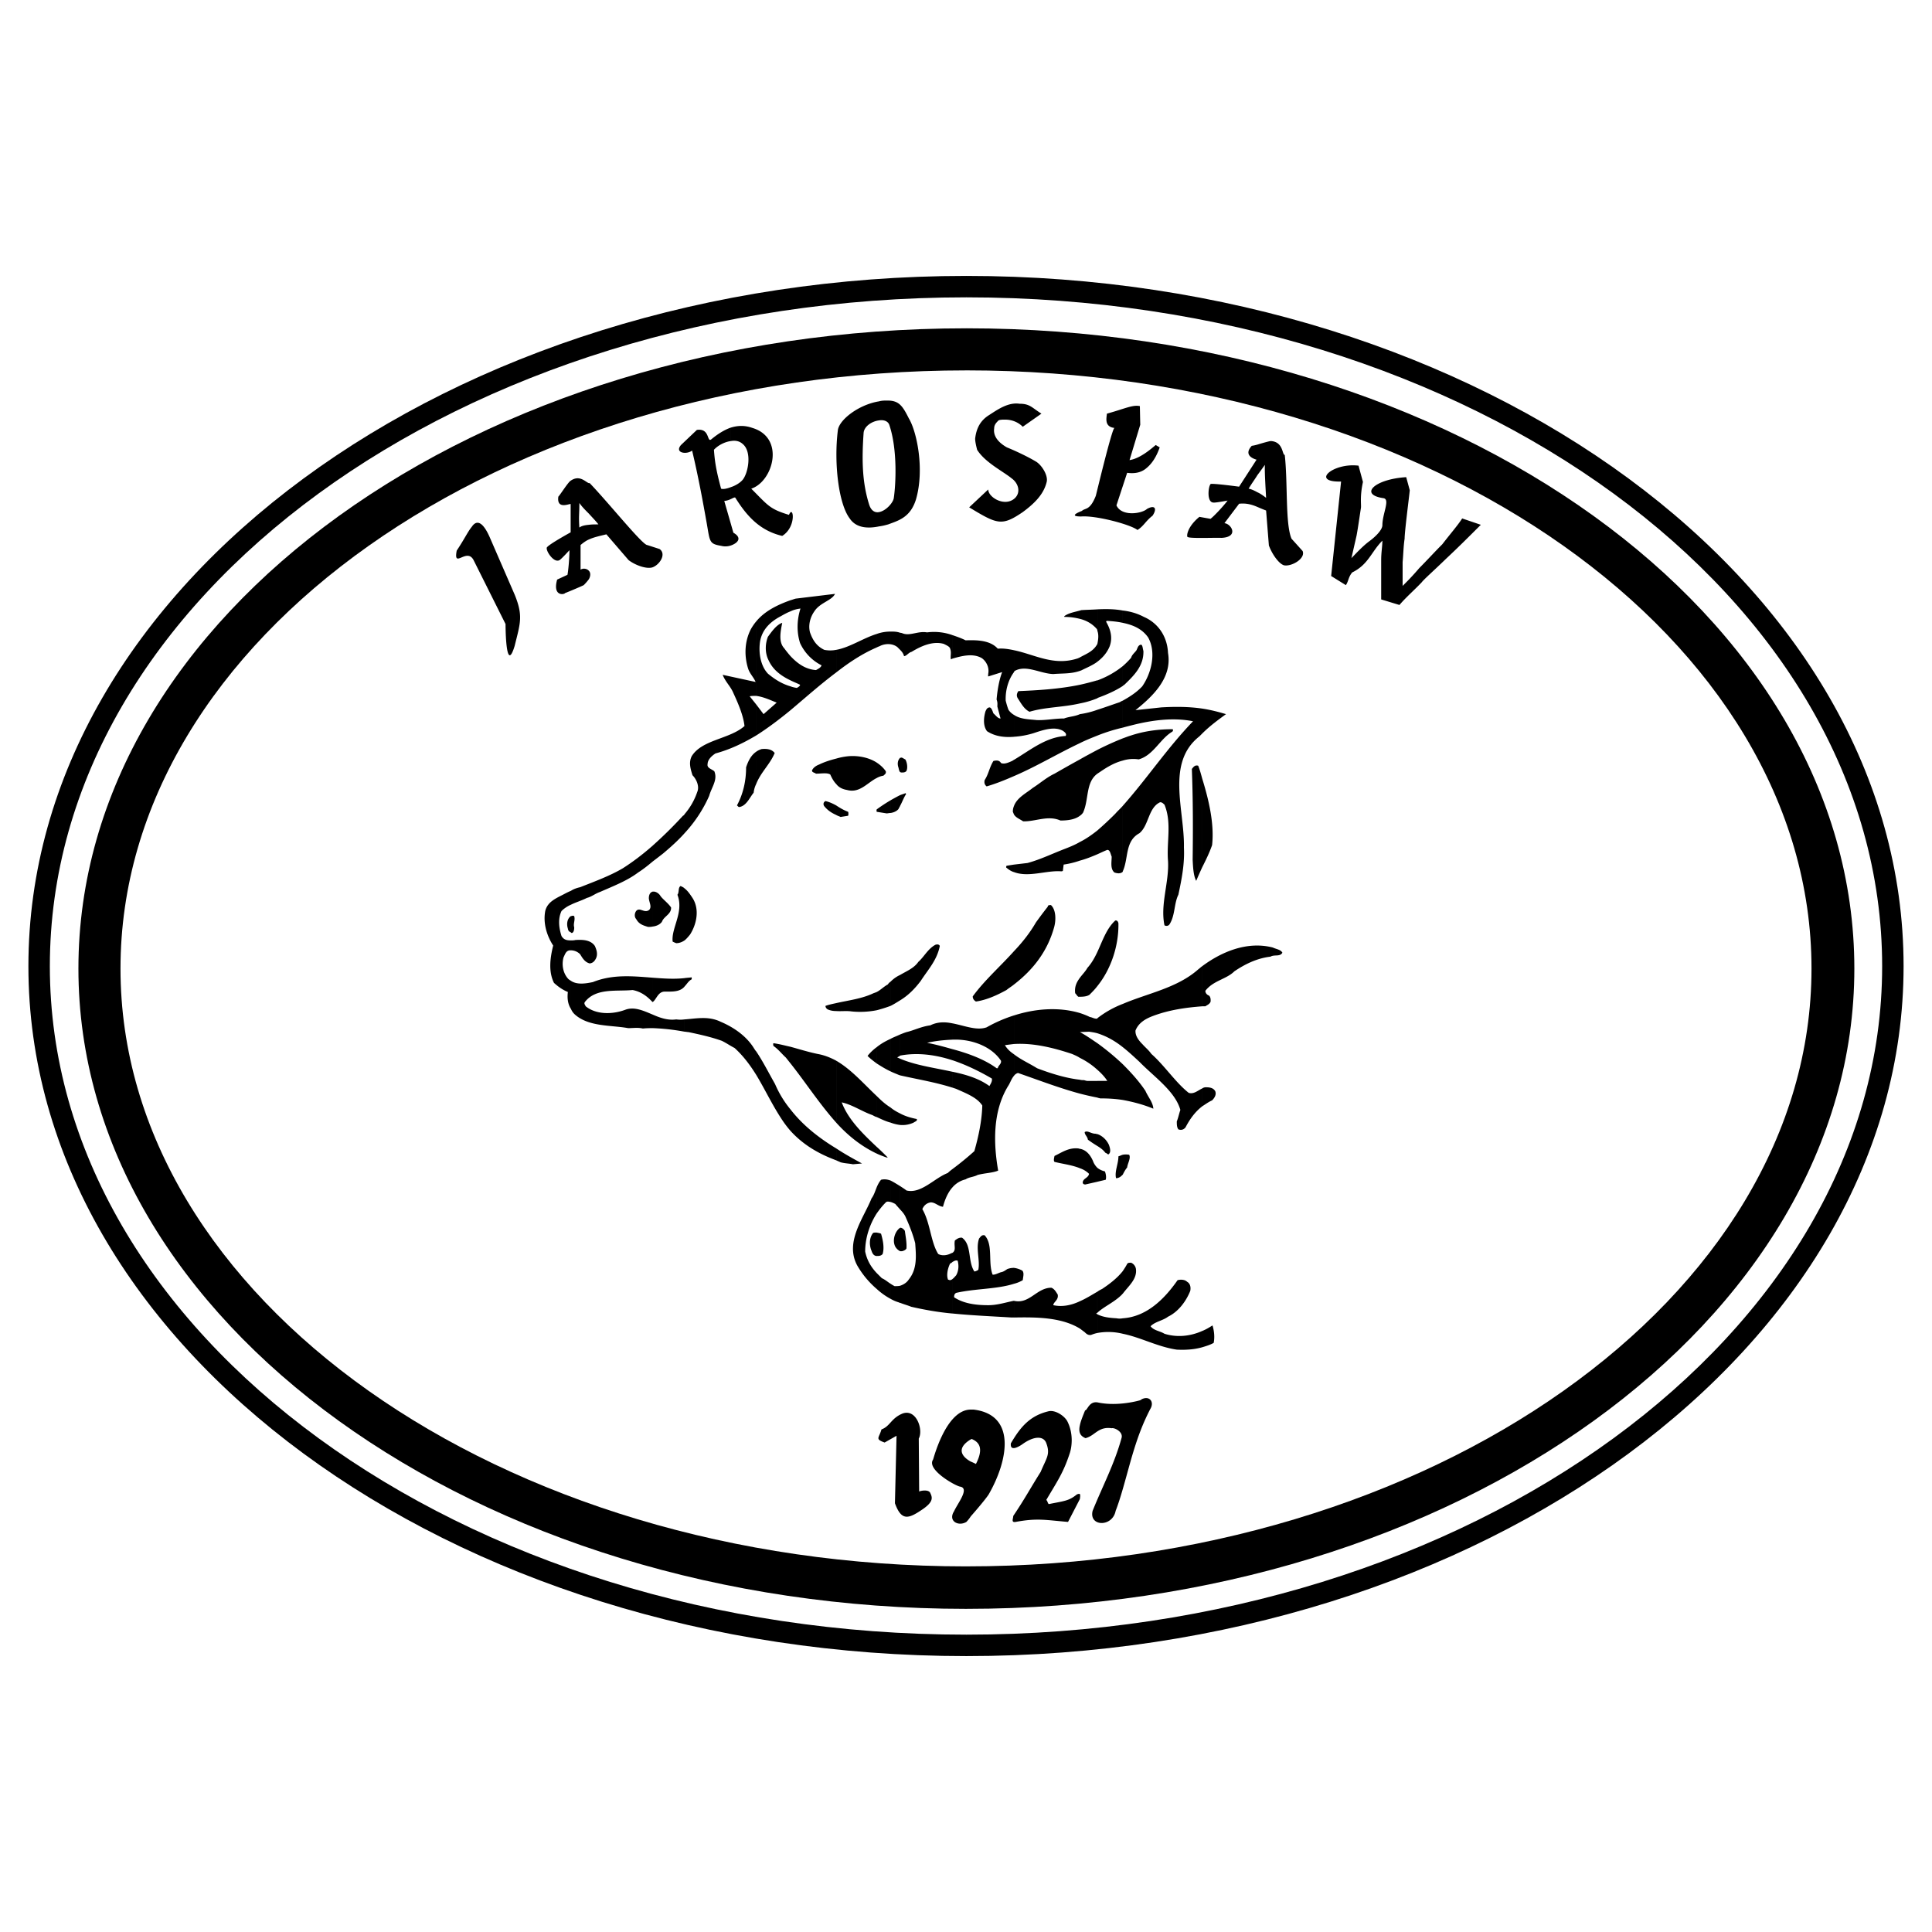 <svg xmlns="http://www.w3.org/2000/svg" width="2500" height="2500" viewBox="0 0 192.756 192.756"><g fill-rule="evenodd" clip-rule="evenodd"><path fill="#fff" d="M0 0h192.756v192.756H0V0z"/><path d="M108.26 140.715c.236 0 .395-.951 1.266-.793 2.377.516 5.07-.475 4.238-.238.871-.553 1.465.158.99.912-.752 1.465-1.268 2.812-1.9 4.99-.594 2.098-1.031 3.842-1.545 5.148-.316 1.662-2.693 1.584-2.297 0 .99-2.457 2.178-4.674 2.891-7.287.158-.594-.713-1.029-.99-.951-1.346-.197-1.662.752-2.613.99-.277-.119-.475-.277-.555-.516v-.791c.079-.396.276-.87.515-1.464zm-.516 8.83v-.039c.039-.197.039-.355 0-.436v.475zm0-6.574c-.078-.197-.078-.475 0-.791v.791zm0 6.099c-.039-.039-.158-.039-.316.039-.793.635-1.189.635-2.773.951-.117 0-.158-.396-.275-.396 1.068-1.822 1.701-2.693 2.336-4.633.238-.674.396-2.02-.238-3.248-.316-.555-1.188-1.109-1.822-.99-1.9.436-2.852 1.584-3.801 3.209-.119.949.99.197 1.109.117 1.188-.871 2.139-.871 2.416-.158.434 1.148.039 1.467-.555 2.893-1.07 1.701-1.584 2.691-2.734 4.395 0 .277-.236.674.238.594 2.139-.395 2.932-.197 5.229 0l1.188-2.297v-.476h-.002zm-10.891 2.219v-5.467c.198.08.356.158.516.238.711-1.387.475-2.139-.437-2.496-.039.041-.039.041-.079.041v-2.971h.278c4.277.516 3.484 5.029 1.504 8.475-.317.477-1.188 1.506-1.782 2.18zm0-10.654v2.971c-1.504.91-.871 1.742 0 2.217v5.467a3.72 3.72 0 0 1-.436.553c-.792.477-1.861-.078-1.228-1.068.356-.793 1.584-2.297.594-2.455-.475-.08-3.367-1.703-2.693-2.693.04-.041 1.268-4.992 3.763-4.992zm-5.148 8.197l-.039-5.307c.475-.871-.238-3.01-1.624-2.494-1.148.475-1.228 1.268-2.099 1.584-.238.871-.674.949.316 1.307l1.188-.674-.159 6.732c.634 1.744 1.307 1.584 2.653.674 1.267-.832 1.069-1.268.872-1.703-.197-.435-1.227-.158-1.108-.119zM125.447 50.577v-1.465c.277.119.555.317.871.554-.039-.832-.158-2.495-.119-3.287-.316.436-.514.713-.752 1.03v-3.05c.514-.158 1.227-.356 1.346-.356 1.268.079 1.109 1.386 1.387 1.386.316 2.812.039 6.851.674 8.356l1.107 1.228c.318.752-1.107 1.584-1.861 1.426-.514-.159-1.188-1.109-1.504-1.98l-.277-3.485c-.317-.12-.594-.238-.872-.357zm10.535-2.495c-.318 1.465-.16 2.218-.199 2.574-.158 1.029-.316 2.139-.436 2.772l-.516 2.257c.318-.316 1.031-1.108 1.703-1.624.873-.633 1.387-1.267 1.387-1.663 0-1.148.793-2.574.119-2.693-2.496-.357-.91-1.901 2.258-2.099l.355 1.307c-.078.792-.514 4.119-.514 4.832-.119.792-.119 1.465-.199 2.336v2.376c.477-.475.99-.99 1.664-1.782.791-.792 1.504-1.584 2.297-2.376.793-1.03 1.584-1.94 1.98-2.574l1.861.634c-1.148 1.148-2.258 2.257-3.445 3.366-1.307 1.268-2.219 2.06-2.457 2.376-.752.792-1.543 1.465-2.217 2.257l-1.822-.554v-1.901-2.02c0-.792.119-1.346.119-1.94-1.109 1.109-1.387 2.376-3.01 3.168-.396.476-.357.872-.633 1.268l-1.467-.911.99-9.425c-3.088.079-.791-1.901 1.742-1.584l.44 1.623zm-10.535-3.723v3.05c-.238.396-.516.752-.871 1.346.236.04.514.159.871.356v1.465c-.555-.238-1.109-.396-1.822-.317L122.16 52.2c.672.039 1.504 1.386-.316 1.465-.396-.04-3.01.08-3.328-.079-.158.04-.158-.95 1.148-2.02l1.109.198c.316-.237 1.229-1.188 1.703-1.822 0 0-1.229.237-1.426.198-.713-.04-.475-1.782-.238-1.861.477-.04 2.812.277 2.812.277l1.742-2.693c.041 0-1.465-.317-.475-1.386.041.001.279-.039.556-.118zm-37.742 8.158v-1.426c.673-.119 1.386-.911 1.466-1.386.198-1.307.396-4.792-.436-7.287-.119-.396-.555-.555-1.03-.476v-1.901c.277-.079.555-.079.832-.079 1.148 0 1.505.515 2.139 1.782.792 1.307 1.584 5.069.713 8.079-.555 1.782-1.703 2.099-2.772 2.495-.279.08-.595.16-.912.199zm16.197-11.247l-1.861 1.307c-.396-.396-.99-.713-1.781-.713-.199 0-.477 0-.635.079-.236.238-.436.436-.436.792-.119.792.436 1.425 1.268 1.901.793.316 2.059.911 2.852 1.386.594.316 1.307 1.425 1.109 2.099-.316 1.267-1.307 2.178-2.377 2.97-2.098 1.426-2.535 1.228-5.346-.475l1.901-1.782c0 .792 1.664 1.782 2.654.872.594-.555.395-1.465-.318-1.98-.871-.713-2.652-1.584-3.445-2.852-.078-.317-.197-.792-.197-1.108.119-1.03.514-1.822 1.426-2.376.91-.594 1.9-1.267 3.01-1.109 1.028-.001 1.227.394 2.176.989zm7.287 1.426c-1.029-.119-.791-.99-.752-1.426 1.742-.476 2.574-.911 3.287-.752l.039 1.861-1.068 3.525c1.068-.158 2.178-1.148 2.613-1.505l.396.238c-.158.436-.516 1.386-1.268 2.02-.475.436-1.109.634-1.98.515l-1.068 3.248c.514 1.148 2.533.832 3.049.356.791-.436 1.029-.04.555.673-.713.555-.871 1.03-1.506 1.426-.713-.554-4.158-1.465-5.623-1.346-1.029 0-.635-.277.078-.555.318-.317.793 0 1.387-1.505.039-.12 1.625-6.773 1.861-6.773zm-23.484-2.654v1.901c-.713.08-1.505.594-1.544 1.268-.198 2.812-.119 4.99.554 7.128.198.634.594.832.99.752v1.426c-1.148.238-2.297.158-2.93-.792-1.109-1.465-1.584-5.505-1.188-8.752.079-1.069 2.098-2.614 4.118-2.931zM72.933 54.418v-2.099l.237.832c.912.515.436 1.029-.237 1.267zm0-4.633c.237-.119.396-.198.436-.119 1.188 1.901 2.495 3.287 4.673 3.802 1.466-.911 1.109-3.168.674-2.099-1.941-.594-2.06-.911-3.763-2.614 2.178-.713 3.406-5.069.119-6.059-.673-.238-1.346-.277-2.138-.04v1.347c.436-.079.832 0 1.148.277.99.792.554 2.97 0 3.604-.238.277-.673.555-1.148.713v1.188h-.001zm0-7.129v1.347c-.634.079-1.307.436-1.703.871.079 1.109.198 1.98.713 3.881.198.079.594 0 .99-.159v1.188a1.979 1.979 0 0 1-.673.198l.673 2.337v2.099a1.694 1.694 0 0 1-.99.039c-1.188-.198-1.109-.396-1.426-2.218-.436-2.455-.871-4.792-1.465-7.287-.554.436-1.782.238-1.109-.554l1.584-1.505c1.307-.198.99 1.267 1.426.95.713-.593 1.386-.989 1.98-1.187zM58.755 57.785v-.832c.159.158.198.475 0 .832zm0-3.961v-1.465c.277-.04.594-.04.951-.04-.277-.357-.634-.713-.951-1.069v-3.049h.079c1.901 1.979 5.267 6.178 5.743 6.178l1.228.396c.673.475.079 1.465-.594 1.782-.515.277-1.703-.079-2.495-.673l-2.218-2.574c-.634.158-1.228.276-1.743.514zm-9.901-.238l2.495 5.743c.871 2.138.554 2.851 0 5.109-.911 3.01-.911-2.178-.911-2.178l-3.168-6.336c-.673-1.386-2.06.911-1.703-.99.792-1.188 1.109-1.901 1.505-2.376.792-1.189 1.584.593 1.782 1.028zm9.901-5.385v3.049c-.356-.356-.713-.713-.951-1.07 0 1.228-.079 1.228 0 2.456.198-.159.515-.238.951-.277v1.465c-.277.119-.554.317-.832.554v2.456c.237-.159.633-.119.832.119v.832a5.405 5.405 0 0 1-.515.594c-.316.159-1.544.673-1.861.792-.079.159-1.267.356-.792-1.346l1.03-.476c.08-.396.198-1.664.198-2.456 0 0-.792.872-.99.99-.594.356-1.505-1.108-1.228-1.307.317-.356 2.337-1.465 2.337-1.465v-2.812c0-.119-1.426.634-1.228-.752.119-.079.99-1.465 1.228-1.584.91-.634 1.504.158 1.821.238z"/><path d="M96.417 32.755c48.752 0 88.592 28.633 88.592 63.879 0 35.168-39.84 63.881-88.592 63.881v-4.238c46.415 0 84.317-26.811 84.317-59.643 0-32.91-37.902-59.682-84.317-59.682v-4.197zm0 127.761c-48.831 0-88.593-28.713-88.593-63.881 0-35.247 39.762-63.879 88.593-63.879v4.198c-46.494 0-84.395 26.772-84.395 59.682 0 32.832 37.9 59.643 84.395 59.643v4.237z"/><path d="M96.417 29.666c50.336 0 91.366 29.94 91.366 66.733 0 36.672-41.029 66.691-91.366 66.691v2.139c51.485 0 93.504-30.93 93.504-68.83 0-37.941-42.02-68.871-93.504-68.871v2.138zm0 133.424c-50.415 0-91.444-30.02-91.444-66.691 0-36.792 41.029-66.733 91.444-66.733v-2.138c-51.563 0-93.583 30.93-93.583 68.871 0 37.9 42.02 68.83 93.583 68.83v-2.139z"/><path d="M119.941 134.418c.396-.119.793-.238 1.148-.438.119-.594.041-1.227-.117-1.742-.318.199-.635.396-1.031.555v1.625zm0-24.039c.318-.199.635-.438.99-.596.277-.277.436-.594.316-.91-.197-.357-.594-.396-.949-.396a.635.635 0 0 0-.357.119v1.783zm0-9.981h.318c.236-.16.395-.199.514-.436.039-.238 0-.516-.158-.635-.197-.078-.355-.236-.355-.475.791-1.029 2.098-1.148 2.891-1.941.99-.672 2.217-1.306 3.604-1.464.396-.238.951.039 1.188-.396-.158-.316-.633-.356-.949-.515-2.615-.673-5.189.475-7.051 1.862v4h-.002zm0-13.861v-8.871c.635 2.06 1.229 4.475.99 6.653-.277.792-.632 1.505-.99 2.218zm0-13.347v-2.495c.793.119 1.584.317 2.377.555-.752.554-1.584 1.148-2.377 1.94zm-2.533 61.464c.83.041 1.703 0 2.533-.236v-1.625c-1.148.516-2.494.674-3.762.277-.436-.277-1.068-.316-1.387-.752.477-.475 1.229-.555 1.742-.951 1.07-.514 1.822-1.584 2.219-2.574.08-.436-.039-.752-.316-.91-.238-.238-.674-.238-.951-.158-1.268 1.82-3.049 3.643-5.465 3.801v1.545c1.782.357 3.485 1.306 5.387 1.583zm-5.387-5.584v-2.258c.158-.236.316-.475.436-.713.08-.117.197-.117.396-.117a.82.82 0 0 1 .475.594c.158 1.029-.752 1.742-1.307 2.494zm0-19.326c1.068.197 2.1.475 3.049.871-.039-.633-.514-1.148-.791-1.781-.635-.951-1.426-1.822-2.258-2.654v3.564zm0-5.267v-4.316c2.494-1.068 5.426-1.584 7.525-3.445.158-.119.275-.238.395-.316v4c-1.584.117-3.287.355-4.871.949-.752.277-1.465.674-1.781 1.465-.039.555.355 1.031.713 1.387.277.316.594.555.871.951 1.307 1.148 2.416 2.852 3.723 3.881.516.158.91-.238 1.346-.436v1.783c-.713.553-1.227 1.266-1.662 2.098-.158.199-.396.316-.713.199-.158-.199-.158-.516-.158-.793.158-.396.197-.674.355-1.148-.516-1.861-2.652-3.326-4.078-4.793-.555-.515-1.11-1.031-1.665-1.466zm7.92-33.782v2.495c-.078.08-.197.198-.277.277-3.365 2.653-1.465 7.366-1.543 11.089.078 1.584-.199 3.049-.555 4.712-.436.871-.318 2.06-.871 2.931-.08.159-.318.238-.516.119-.436-2.099.475-4.277.355-6.416-.158-1.901.396-3.802-.355-5.624-.119-.08-.197-.238-.436-.238-1.188.555-1.109 2.297-2.059 3.089-1.467.792-1.07 2.495-1.664 3.802v.04-6.574c2.494-2.812 4.355-5.663 7.01-8.436-1.941-.396-4.08-.119-6.1.396-.316.08-.633.159-.91.238v-2.693c.713-.396 1.387-.832 1.941-1.426.91-1.307 1.426-3.366.594-4.871-.635-.911-1.584-1.267-2.535-1.465v-1.228c.713.08 1.426.277 2.1.634 1.385.594 2.336 1.901 2.414 3.604.438 2.534-1.623 4.396-3.246 5.703l2.574-.277c1.347-.079 2.734-.079 4.079.119zm0 6.971c-.119-.436-.236-.871-.395-1.268-.357-.119-.516.198-.635.317.119 3.049.119 6.059.08 9.069.039.752.078 1.584.355 2.099.199-.475.396-.911.594-1.346v-8.871h.001zm-7.92 39.523v-1.98c.197-.039.396-.039.633 0 .199.316-.158.871-.197 1.268-.197.238-.316.474-.436.712zm0-41.306a3.513 3.513 0 0 1 1.584-.119c1.465-.396 2.139-2.06 3.367-2.772.117-.158.039-.238 0-.238-1.467 0-2.852.198-4.16.634-.275.079-.553.198-.791.277v2.218zm0-7.445c.039-.04.078-.08.158-.119.99-.95 1.941-1.901 1.9-3.366-.078-.277-.078-.594-.236-.634-.357.04-.357.476-.516.634-.197.237-.396.396-.475.673a8.261 8.261 0 0 1-.832.832v1.98h.001zm0 63.087a1.64 1.64 0 0 1-.633 0c-.713-.039-1.348-.117-1.902-.395v1.861a6.055 6.055 0 0 1 2.535.078v-1.544zm-2.535-.554c.674-.633 1.742-1.068 2.496-1.861 0 0 0-.039.039-.039v-2.258c-.555.713-1.346 1.309-2.059 1.783-.16.078-.318.158-.477.277v2.098h.001zm0-21.465c.08.041.158.041.277.08.752 0 1.506.039 2.258.158v-3.564a24.93 24.93 0 0 0-2.535-2.1v2.654c.357.316.713.674.99 1.109h-.99v1.663zm0-6.416v-1.504a9.951 9.951 0 0 1 2.535-1.426v4.316c-.751-.593-1.544-1.068-2.535-1.386zm2.535-42.177v1.228c-.516-.119-1.029-.159-1.545-.198-.078 0-.158.04-.078.158.395.713.633 1.505.316 2.376-.277.673-.713 1.148-1.229 1.544V64.24c.08-.396.158-.871 0-1.307v-2.139c.833-.039 1.704-.039 2.536.119zm0 5.545v1.98c-.713.475-1.623.871-2.496 1.188l-.039.04v-1.782a8.9 8.9 0 0 0 2.535-1.426zm0 3.445v2.693c-.871.198-1.742.475-2.535.792v-2.574c.752-.238 1.506-.515 2.219-.752.078-.04.197-.119.316-.159zm0 3.763v2.218c-.793.198-1.545.634-2.178 1.069l-.357.237v-2.376a30.15 30.15 0 0 1 2.535-1.148zm0 6.732v6.574c-.238.237-.594.158-.832.079-.436-.356-.277-1.069-.277-1.584-.119-.277-.158-.673-.436-.673-.316.119-.633.277-.99.436v-2.376a33.9 33.9 0 0 0 1.783-1.664c.237-.277.514-.515.752-.792zm0 34.811v1.98c-.158.158-.316.316-.594.355h-.08c-.158-.672.238-1.424.238-2.178.159-.038.278-.118.436-.157zm-2.535 2.693v-1.387c.199.158.436.277.752.357.08.197.16.555.08.832l-.832.198zm0-3.564v-1.188c.477.158.912.555 1.148 1.068.119.316.238.754-.039.951-.119 0-.158-.119-.316-.158-.199-.277-.476-.476-.793-.673zm0-15.959v-3.407c.516-1.109.912-2.337 1.783-3.129.119-.04.277.04.316.277.04 2.258-.751 4.595-2.099 6.259zm0 32.752c-.039-.041-.078-.041-.119-.08.041-.039.08-.039.119-.08v-2.098c-.555.316-1.107.672-1.742.949v2.732l.475.357c.199.197.357.316.635.277.197-.08.436-.158.633-.197v-1.86h-.001zm-1.742-22.02a27.27 27.27 0 0 0 1.742.395v-1.662h-.99c-.158 0-.277-.08-.395-.08-.119 0-.238 0-.357-.039v1.386zm1.742-5.031c-.594-.395-1.148-.791-1.742-1.107v2.574a7.444 7.444 0 0 1 1.742 1.188v-2.655zm-1.742-1.107v-1.902c.357.119.674.238.99.396.277.039.436.199.752.158v-.039 1.504c-.277-.078-.555-.117-.832-.158l-.91.041zm1.742-42.179v2.139c0-.08-.039-.119-.039-.159-.475-.554-1.068-.871-1.703-1.03v-.832c.039 0 .119-.04.158-.04.516-.038 1.03-.038 1.584-.078zm0 3.446v1.782c-.475.356-1.068.594-1.623.871-.039 0-.08.04-.119.04v-1.347c.635-.356 1.346-.594 1.742-1.346zm0 3.643v1.782a8.878 8.878 0 0 1-1.742.515v-1.861a26.59 26.59 0 0 0 1.703-.436h.039zm0 2.931v2.574c-.594.237-1.188.475-1.742.752v-2.89a8.679 8.679 0 0 0 1.742-.436zm0 4v2.376c-1.188.872-.832 2.574-1.426 3.881a1.177 1.177 0 0 1-.316.317v-5.624c.555-.316 1.149-.633 1.742-.95zm0 8.04v2.376c-.555.237-1.148.475-1.742.633v-1.861c.635-.317 1.188-.713 1.742-1.148zm0 12.118v3.407c-.236.316-.514.594-.791.871-.238.158-.594.197-.951.197v-1.9c.238-.318.555-.635.752-.99.397-.436.713-.991.99-1.585zm0 18.178v1.188a13.039 13.039 0 0 1-.949-.633c-.041-.316-.318-.477-.318-.754.277-.197.635.16 1.07.16.039 0 .119.039.197.039zm0 3.366v1.387l-1.227.277c-.158-.039-.199-.039-.238-.197.039-.438.555-.438.633-.871a2.307 2.307 0 0 0-.91-.555v-1.941c.674.119 1.068.674 1.307 1.229.08.235.238.473.435.671zm-1.742 13.306c-.832.396-1.742.596-2.654.396 0-.316.555-.514.436-1.068-.158-.238-.316-.555-.633-.674-1.465 0-2.178 1.664-3.723 1.307v1.664c2.178-.039 4.713-.039 6.574 1.107v-2.732zm-6.574-1.742c.316-.078.594-.197.871-.355.039-.357.158-.713-.039-.951a2.289 2.289 0 0 0-.832-.277v1.583zm0-20.752a.726.726 0 0 1 .396-.277c2.059.713 4.119 1.506 6.178 2.061v-1.387c-1.426-.158-2.932-.635-4.277-1.148-.752-.475-1.584-.832-2.297-1.387v2.138zm6.574-4.355v2.574c-.238-.158-.516-.277-.791-.396-1.902-.635-3.883-1.109-5.783-.99v-2.852c2.1-.674 4.436-.871 6.574-.238v1.902zm0-42.06v.832a6.326 6.326 0 0 0-1.545-.198s-.039-.04 0-.08c.436-.316.99-.396 1.545-.554zm0 4.673v1.347c-.91.316-1.781.237-2.654.316-1.307-.039-2.691-.95-3.84-.316-.041.039-.08.079-.08.119v-2.178c2.1.436 4 1.624 6.416.792.039-.04.119-.04.158-.08zm0 2.733v1.861c-1.703.396-3.445.356-5.029.832-.555-.277-.832-.832-1.148-1.307-.158-.238-.158-.475.039-.752 1.9-.079 4.039-.199 6.138-.634zm0 2.931v2.891c-2.258 1.069-4.355 2.336-6.574 3.287v-1.624c1.664-.99 3.168-2.257 5.148-2.376.119-.198-.039-.357-.277-.516-.832-.475-1.98-.079-2.93.238a8.41 8.41 0 0 1-1.941.356v-2.179c.633.436 1.506.436 2.258.515.871.04 1.781-.159 2.732-.159.516-.196 1.069-.196 1.584-.433zm0 4.515c-.871.475-1.703.951-2.535 1.425-.83.396-1.426.951-2.178 1.426-.633.515-1.545.951-1.861 1.782v.872c.197.316.555.435.91.673 1.229.039 2.457-.634 3.723-.08.674 0 1.426-.079 1.941-.475v-5.623zm0 8.237v1.861a8.797 8.797 0 0 1-1.623.396l-.08.634s-.078.04-.158.04c-1.465-.119-3.248.634-4.713.079v-.752l1.346-.158c1.309-.356 2.416-.911 3.764-1.426.513-.199.99-.397 1.464-.674zm0 13.545v1.9h-.158c-.158-.119-.158-.197-.316-.355-.081-.674.158-1.11.474-1.545zm0 17.068v1.941c-.752-.318-1.742-.436-2.535-.635-.119-.119-.039-.396 0-.594.754-.355 1.387-.832 2.338-.752.078.001.119.04.197.04zm-6.574-16.396v-3.326c.832-.872 1.584-1.822 2.178-2.852.396-.555.754-1.03 1.189-1.584 0-.159.158-.159.316-.159.514.475.514 1.505.316 2.218-.673 2.416-2.099 4.238-3.999 5.703zm0 31.564h-.039c-.793.158-1.625.436-2.535.436-1.227 0-2.455-.158-3.406-.791 0-.277.079-.357.198-.436 1.901-.438 4.04-.357 5.782-.912v-1.584a1.84 1.84 0 0 0-.674.119c-.236.158-.395.277-.633.316-.277.08-.594.277-.832.238-.475-1.229.08-2.971-.791-3.922-.318-.078-.438.199-.555.318-.357.99.117 2.178-.08 3.129-.119.078-.277.158-.396.158-.672-1.031-.237-2.654-1.227-3.367-.317-.039-.554.158-.713.277-.119.516.159.951-.237 1.229v.91c.158-.08.317-.197.515-.119.119.436.119.99-.158 1.465-.119.119-.198.238-.356.357v3.445c1.98.197 3.921.277 5.861.396h.277v-1.662h-.001zm-6.138-11.326a2.5 2.5 0 0 1 1.307-.793c.356-.236.832-.236 1.189-.436.713-.197 1.504-.197 2.059-.436-.475-2.732-.555-5.9.99-8.436.197-.277.316-.713.594-1.029v-2.139c-.357-.238-.674-.514-.91-.91.277-.041.594-.08.91-.119v-2.852a14.2 14.2 0 0 0-2.732 1.188c-.99.357-2.178-.158-3.406-.395v1.623h.158c1.782-.039 3.722.674 4.673 2.1.08.316-.277.475-.316.752h-.119c-1.188-.871-2.772-1.465-4.396-1.9v1.107c1.425.477 2.771 1.148 3.921 1.822.078.277-.16.594-.238.752-1.029-.752-2.337-1.148-3.683-1.426v1.584c.119.041.237.08.356.119 1.069.477 2.098.871 2.614 1.664-.039 1.545-.396 3.168-.793 4.555a30.512 30.512 0 0 1-2.177 1.781v1.824h-.001zm6.138-53.583v2.178c-.594.792-.871 1.861-.832 2.851.08.317.158.594.277.911.158.238.357.396.555.515v2.179c-.99.079-1.9-.04-2.693-.555-.396-.515-.355-1.307-.158-1.98.08-.158.158-.396.436-.396.199.08.277.396.357.594.236.198.436.515.713.515l-.318-1.188c0-.237.041-.396-.078-.713.078-.872.238-1.901.555-2.732l-1.387.436c-.039-.119 0-.119 0-.277.119-.634-.197-1.228-.633-1.545-.871-.515-1.981-.237-2.931.04V63.37c.475.158.911.316 1.307.515 1.189-.04 2.455 0 3.208.832.554-.042 1.067.038 1.622.157zm0 10.93v1.624c-.91.396-1.781.752-2.732 1.03-.158-.119-.277-.317-.197-.634.395-.594.475-1.267.871-1.901.316-.079.594-.079.752.198.316.159.752-.04 1.109-.198.078-.04.117-.079.197-.119zm0 4.594v.872c-.039-.08-.08-.198-.119-.277 0-.239.039-.397.119-.595zm0 5.861v.752c-.277-.079-.516-.237-.752-.436-.08-.04 0-.159 0-.198l.752-.118zm0 8.634v3.326c-.238.199-.516.357-.752.555-.871.477-1.941.99-3.049 1.148-.199-.119-.318-.277-.318-.514 1.189-1.625 2.773-3.01 4.119-4.515zm-6.138 30.099c-.04 0-.079.039-.119.039-.436.238-.95.277-1.307.078-.752-1.188-.792-3.127-1.584-4.475.158-.355.396-.594.832-.674.475 0 .752.396 1.228.438.198-.754.515-1.467.951-1.941v-1.822a4.264 4.264 0 0 0-.476.396c-1.347.514-2.653 2.1-4.119 1.742-.198-.158-.396-.277-.633-.436v2.336c.198.199.396.438.515.674.356.793.752 1.742.99 2.693.079 1.148.237 2.535-.634 3.604-.198.316-.515.516-.871.635v1.703c.396.158.713.236 1.108.395 1.386.318 2.772.555 4.119.674v-3.445a.455.455 0 0 1-.317.119c0-.041 0-.041-.119-.041-.198-.436-.04-1.148.198-1.623.119-.039.198-.119.238-.158v-.911zm0-22.89c-.752-.16-1.505-.16-2.218.197-.911.119-1.664.514-2.376.674-.238.078-.436.158-.633.236v2.1h.04c1.703-.316 3.485-.08 5.188.475v-1.107c-.832-.238-1.703-.477-2.535-.635.832-.197 1.664-.277 2.535-.316v-1.624h-.001zm-5.228 5.187v-1.664c1.584.674 3.445.91 5.228 1.307v1.584c-1.743-.553-3.486-.83-5.228-1.227zm5.228-43.92v2.337c-.04.039-.119.039-.159.079-.079-.317.08-.674-.079-1.069-.04-.198-.317-.317-.634-.476-1.109-.316-2.297.238-3.208.792-.317.079-.476.396-.753.436-.079-.277-.198-.436-.396-.633v-1.703c.119 0 .198.04.316.08.713.237 1.505-.277 2.376-.119a5.43 5.43 0 0 1 2.537.276zm-5.228 61.463v-2.336c.158-.039.396.158.475.316.079.596.198 1.148.158 1.744-.079.158-.277.236-.436.275h-.197v.001zm0-12.594v-1.148c.515.277 1.069.436 1.663.555.079.199-.158.238-.317.357a2.625 2.625 0 0 1-1.346.236zm0-12.435V97.27c.673-.396 1.386-.674 1.821-1.307.555-.476.951-1.307 1.703-1.703.119-.04.356-.079.436.119-.277 1.426-1.188 2.376-1.901 3.485-.594.79-1.267 1.464-2.059 1.939zm0-19.405v-1.069c.198-.079.356-.119.554-.198 0 .04.079.119 0 .159-.198.316-.356.752-.554 1.108zm0-3.366v-1.426h.04c.158-.079.277.079.475.159.158.237.277.792.119 1.148-.119.159-.317.159-.436.159h-.119c0-.001-.039-.04-.079-.04zm4.792 54.812zm-4.792-28.635c-.317.158-.674.277-.951.436v3.248c.237.119.554.238.832.357.04 0 .079.039.119.039v-1.664c-.079-.039-.198-.078-.277-.119.04-.078.198-.078.277-.197v-2.1zm0 15.129c-.317-.197-.634-.396-.951-.555v2.139c.159.039.317.119.475.199.119.158.317.355.476.553v-2.336zm-.95 11.248c.277.158.554.277.832.355.04.041.079.041.119.041v-1.703c-.159.039-.356.039-.555.039a3.446 3.446 0 0 1-.396-.238v1.506zm.95-66.455v1.703l-.277-.277a1.427 1.427 0 0 0-.673-.277v-1.267c.316-.001.633-.001.95.118zm0 12.475v1.426c-.079-.079-.119-.237-.159-.436-.118-.317-.118-.713.159-.99zm0 3.723v1.069c-.04.119-.119.198-.159.317-.198.238-.515.356-.792.396v-1.267c.277-.159.634-.357.951-.515zm0 17.941v2.533c-.317.199-.634.396-.951.555v-2.416a3.21 3.21 0 0 1 .951-.672zm0 13.82v1.148a4.135 4.135 0 0 1-.951-.236v-1.506c.277.238.634.436.951.594zm0 11.406v2.336c-.238-.117-.476-.355-.555-.633-.198-.594.08-1.387.555-1.703zm-.95-18.851c-.515.238-.951.477-1.386.832v1.625c.436.277.871.553 1.386.791v-3.248zm0 14.138c-.317-.119-.633-.158-.951-.078-.198.236-.317.475-.436.752v2.613c.277-.396.555-.752.911-1.109.119-.117.277-.078.476-.039v-2.139zm-1.387 10.813a6.8 6.8 0 0 0 1.386.99v-1.506c-.317-.197-.515-.396-.872-.555l-.515-.514v1.585h.001zm1.387-65.584v1.267a1.85 1.85 0 0 0-1.109.198c-.119.04-.198.079-.277.119V63.25c.435-.159.91-.238 1.386-.238zm0 16.832v1.267c-.159 0-.277.04-.396.04l-.99-.158v-.238a16.4 16.4 0 0 1 1.386-.911zm0 18.097v2.416a14.12 14.12 0 0 1-1.386.436v-1.82c.396-.199.673-.516 1.109-.754a.941.941 0 0 1 .277-.278zm0 12.555v1.506c-.476-.119-.951-.357-1.386-.555v-2.1c.435.436.87.833 1.386 1.149zm-1.387 14.813v-2.338c.158.041.277.041.436.119.159.555.356 1.348.159 2.02-.159.199-.396.199-.595.199zm0-10.219v-.672c.396.355.753.713 1.109 1.068h-.119c-.316-.119-.673-.238-.99-.396zm0-37.465v-1.544c.356.238.673.515.911.872.04.237-.079.277-.237.436a1.96 1.96 0 0 0-.674.236zm0 26.852a4.736 4.736 0 0 0-.911.871c.277.277.594.516.911.754v-1.625zm0 13.98c-.158.396-.277.791-.515 1.109-.792 1.979-2.693 4.355-1.426 6.691a8.983 8.983 0 0 0 1.94 2.338v-1.584c-.555-.594-.95-1.229-1.148-2.139 0-1.348.436-2.693 1.148-3.803v-2.612h.001zm0-55.207v1.347c-1.465.634-2.772 1.505-4.04 2.495v-2.257c1.347-.239 2.654-1.15 4.04-1.585zm0 12.831v1.544c-.95.476-1.703 1.545-2.97 1.188-.475-.079-.832-.277-1.069-.594v-2.535a6.652 6.652 0 0 1 1.228-.237c.95-.079 2.019.119 2.811.634zm0 4.673v.238c0-.039-.039-.119 0-.238zm0 18.219v1.82a8.654 8.654 0 0 1-2.495.119c-.515-.078-1.029 0-1.544-.039v-.793c1.228-.277 2.574-.436 3.723-.988.118-.041.237-.08.316-.119zm0 10.375v2.1c-.158-.039-.277-.119-.436-.199-1.03-.355-1.98-1.029-3.05-1.266.634 1.703 2.099 3.129 3.485 4.436v.672c-1.584-.752-2.891-1.82-4.04-3.088v-6.178c1.507.87 2.735 2.296 4.041 3.523zm0 13.623v2.338h-.04c-.277-.039-.396-.277-.475-.516-.238-.555-.238-1.307.158-1.781.08-.041.199-.041.357-.041zm-4.039-7.207c.158.08.277.119.436.197.436.119.872.119 1.228.199l.911-.08c-.871-.475-1.743-.949-2.574-1.504v1.188h-.001zm0-34.455v-.951c.356.238.752.475 1.188.634.04.079.04.317 0 .396l-.752.119c-.159-.079-.318-.119-.436-.198zm0-16.475v2.257c-1.584 1.188-3.049 2.495-4.554 3.762v-2.376c.198.08.396.119.634.159.04-.04.316-.159.316-.317-.316-.158-.634-.277-.95-.436v-2.416c.673.713 1.465 1.307 2.534 1.386.238-.119.515-.277.555-.475a4.659 4.659 0 0 1-2.139-2.218c-.356-1.109-.316-2.336.04-3.445-.316.04-.673.119-.99.277v-1.109c.158-.04.356-.119.515-.158l3.921-.475c-.317.673-1.505.871-2.06 1.743-.396.554-.634 1.346-.436 2.099.277.792.673 1.386 1.426 1.743.396.078.792.078 1.188-.001zm0 10.851v2.535c-.238-.238-.436-.595-.594-.951-.316-.198-.911-.08-1.426-.08-.158-.119-.396-.119-.396-.317.119-.277.396-.475.713-.594.475-.236 1.069-.434 1.703-.593zm0 4.673v.951c-.436-.198-.832-.436-1.188-.871-.119-.159-.119-.396.119-.515.356.079.712.238 1.069.435zm0 19.722v.793c-.277 0-.555-.039-.832-.158-.079-.039-.238-.158-.238-.357.317-.12.713-.198 1.07-.278zm0 5.744v6.178c-1.664-1.861-3.049-4-4.554-5.9v-1.664c.871.238 1.742.514 2.693.713.673.119 1.266.355 1.861.673zm0 8.752c-1.703-1.029-3.327-2.297-4.554-3.881v2.139c1.228 1.346 2.732 2.256 4.554 2.93v-1.188zm-4.554-54.693v1.109c-.317.118-.674.316-.951.475-1.069.555-1.901 1.347-2.099 2.575-.158 1.148.079 2.416.792 3.168.713.594 1.426 1.029 2.258 1.267v2.376c-1.109.911-2.258 1.782-3.445 2.535V70.26l.752.99 1.307-1.148c-.594-.238-1.347-.594-2.059-.673v-7.406c.83-1.03 2.098-1.665 3.445-2.14zm0 5.584a10.989 10.989 0 0 1-.634-.792c-.594-.633-.356-1.703-.198-2.534-.594.198-1.069.911-1.426 1.386-.277.713-.316 1.624.079 2.376.436.951 1.268 1.545 2.179 1.98v-2.416zm0 38.971v1.664l-.476-.596c-.356-.316-.752-.83-1.228-1.148-.04-.119-.04-.236 0-.277.595.079 1.149.237 1.704.357zm0 6.257a10.413 10.413 0 0 1-1.545-2.535c-.673-1.188-1.228-2.297-1.9-3.287v2.336c.911 1.506 1.663 3.129 2.653 4.594.238.357.515.713.792 1.031v-2.139zm-3.446-32.436v-3.247c.158-.119.316-.198.554-.277.396-.04.99-.04 1.308.396-.476 1.148-1.387 1.901-1.862 3.128zm0-16.237v7.406c-.238 0-.436 0-.634.039l.634.792v3.128c-1.268.752-2.575 1.386-4.04 1.782-.317.198-.792.594-.792 1.069-.079.396.396.476.673.713.356.871-.277 1.584-.515 2.455a13.484 13.484 0 0 1-2.455 3.723v-1.9a6.652 6.652 0 0 0 1.267-2.218c.238-.555-.079-1.268-.475-1.664-.198-.633-.396-1.268-.079-1.901 1.03-1.664 3.802-1.703 5.267-3.01-.119-1.07-.634-2.258-1.109-3.287-.277-.674-.792-1.109-1.069-1.822l3.287.713c-.198-.476-.594-.832-.752-1.347-.396-1.267-.356-2.692.277-3.92.158-.275.317-.513.515-.751zm0 12.99c-.515.356-.792.95-.99 1.544 0 1.425-.317 2.693-.911 3.802.119.08.119.159.238.159.712-.119 1.03-.951 1.425-1.426.04-.317.119-.594.238-.832v-3.247zm0 29.861v2.336c-.594-.949-1.268-1.861-2.139-2.652-.396-.199-.792-.477-1.268-.713-1.109-.396-2.218-.635-3.327-.871-.118 0-.277-.041-.396-.041v-1.227c1.188-.08 2.376-.357 3.604.236 1.308.555 2.574 1.426 3.327 2.654.08.12.12.198.199.278zm-7.129-6.455v-.832c.238-.039.475-.039.713-.08v.199c-.317.158-.475.475-.713.713zm0-4.594v-5.188c.317.238.554.595.792.951.713 1.109.436 2.574-.238 3.644-.158.196-.355.434-.554.593zm0-12.594v1.9c-.634.713-1.386 1.387-2.139 2.02-.356.277-.713.554-1.03.792v-1.584a42.762 42.762 0 0 0 3.01-2.97.303.303 0 0 0 .159-.158zm0 7.405v5.188c-.238.158-.515.277-.832.277a2.53 2.53 0 0 1-.356-.158c-.158-1.347 1.149-2.931.476-4.673.198-.237.04-.713.317-.871.158.079.276.119.395.237zm0 8.951v.832c-.04.078-.119.119-.198.197-.475.357-1.148.316-1.782.316-.673 0-.831.793-1.188 1.031v-2.416c1.07.079 2.099.159 3.168.04zm0 4.119v1.227a21.603 21.603 0 0 0-3.168-.355v-1.348c.713.318 1.505.596 2.336.477.278.038.555.038.832-.001zm-3.168-9.267c.357-.04.713-.198.911-.475.198-.555.951-.753.911-1.426-.317-.475-.911-.871-1.109-1.228-.159-.198-.396-.356-.633-.356h-.08v3.485zm0-8.08v1.584c-.475.396-.911.752-1.465 1.108-1.109.832-2.455 1.347-3.802 1.94-.476.159-.832.476-1.307.594-.554.277-1.109.436-1.584.673v-1.386c.238-.159.555-.277.911-.356 1.505-.594 3.01-1.148 4.277-1.901.99-.632 1.98-1.384 2.97-2.256zm0 4.595c-.317.079-.396.396-.396.673.04.436.317.832.04 1.148-.475.396-.95-.316-1.307.119-.198.277-.158.634 0 .792.277.515.674.634 1.188.792.158 0 .316 0 .475-.04v-3.484zm0 8.594v2.416h-.04c-.475-.516-1.109-1.031-1.98-1.189-1.584.158-3.644-.236-4.752 1.189-.119.158 0 .275.079.436 1.029.83 2.614.83 3.921.355.911-.355 1.821.08 2.772.475v1.348c-.317 0-.633 0-.99.039-.515-.119-.951-.039-1.466-.039-1.742-.316-3.96-.119-5.346-1.387a1.488 1.488 0 0 1-.356-.514v-2.812c.594.396 1.426.277 2.178.119 1.98-.794 3.96-.594 5.98-.436zm-8.158-2.733v-.99c.119 0 .277 0 .436-.04.673-.04 1.505-.04 1.94.594.159.357.317.792.119 1.228-.119.237-.277.475-.633.515-.475-.119-.713-.515-.951-.912a1.31 1.31 0 0 0-.911-.395zm0-1.782v-1.624c.079-.04.238-.079.317 0 .119.396-.119.752 0 1.109 0 .238-.04.475-.198.555h-.119v-.04zm0-4.159v1.386a3.07 3.07 0 0 0-.951.634c-.356.752-.277 1.624 0 2.495.238.396.555.436.951.436v.99h-.119c-.396.04-.476.396-.634.713-.198.752-.04 1.584.476 2.139.079.078.158.117.277.197v2.812c-.317-.477-.396-1.07-.317-1.703-.476-.199-.911-.477-1.386-.912-.555-1.107-.396-2.455-.079-3.722-.595-.911-1.03-2.178-.792-3.445.238-.99 1.188-1.307 2.059-1.782.158-.079.317-.158.515-.238zm0 2.535h-.04c-.396.317-.396.872-.277 1.228.04.277.159.317.317.396v-1.624z"/></g></svg>